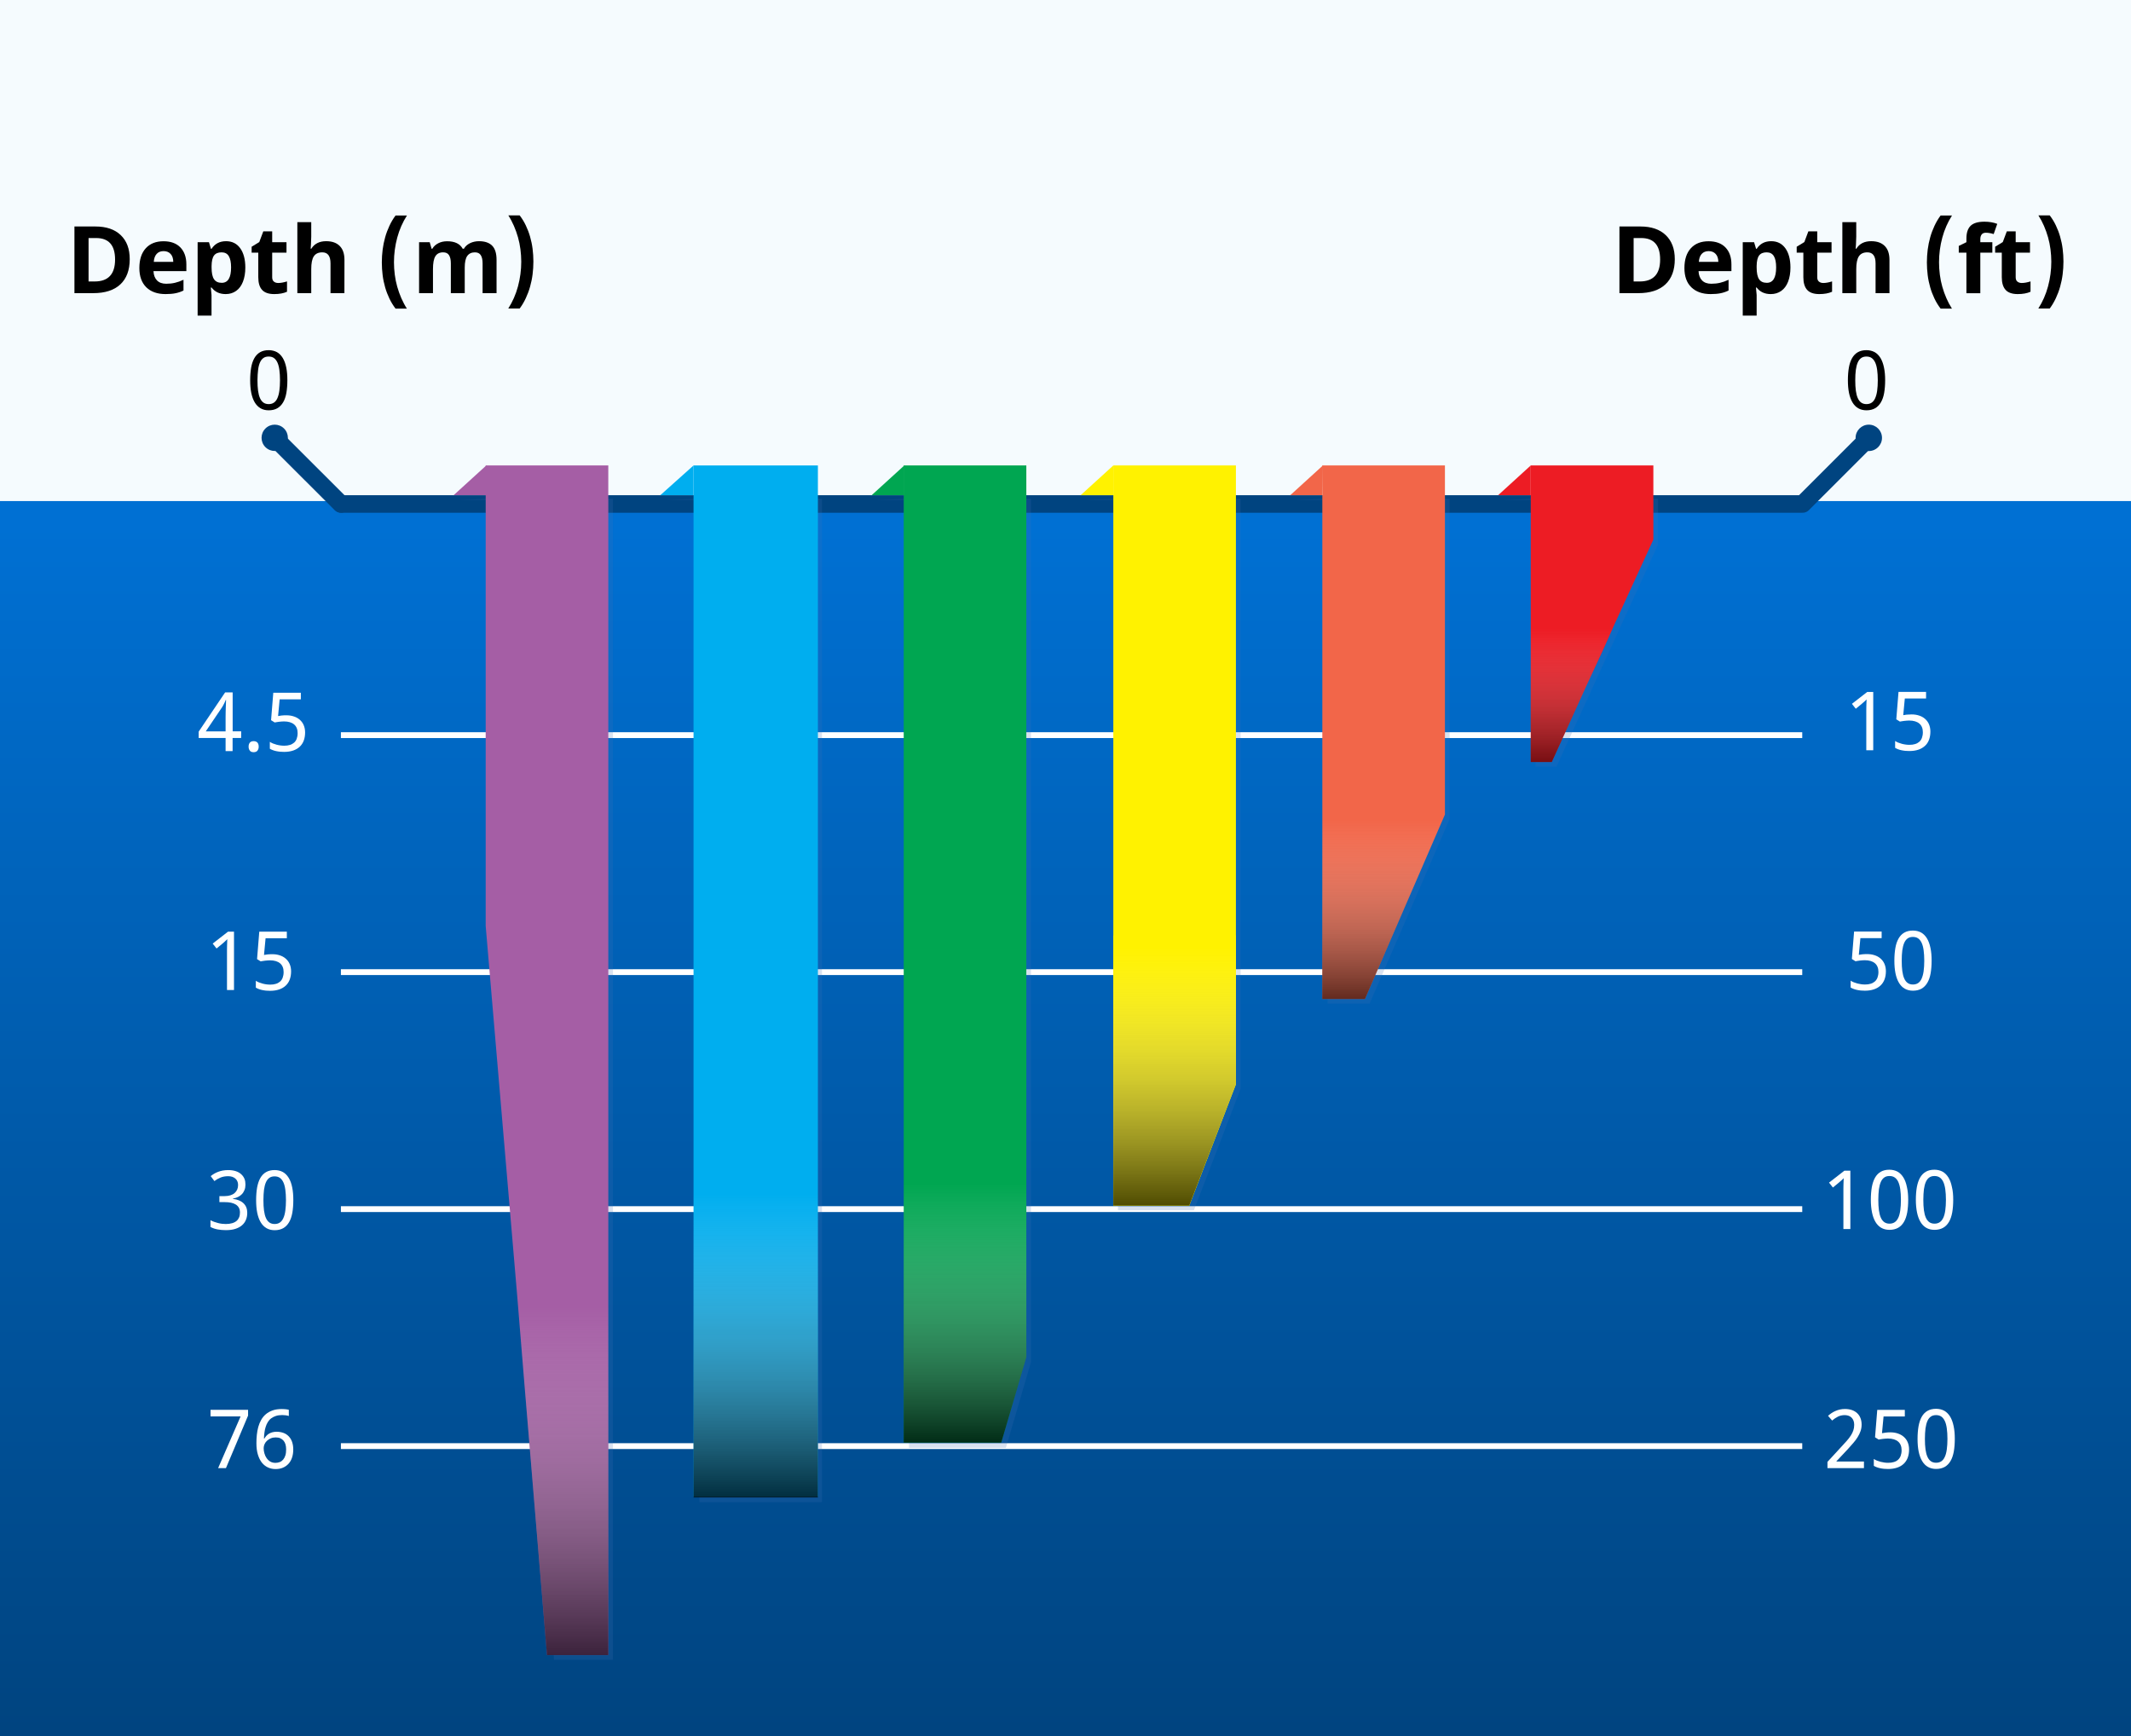 <?xml version="1.0" encoding="UTF-8"?>
<!-- Generator: Adobe Illustrator 24.0.0, SVG Export Plug-In . SVG Version: 6.00 Build 0)  -->
<svg xmlns="http://www.w3.org/2000/svg" xmlns:xlink="http://www.w3.org/1999/xlink" version="1.1" x="0px" y="0px" viewBox="0 0 365 297.44" style="enable-background:new 0 0 365 297.44;" xml:space="preserve">
<rect x="0" y="0" width="365" height="297.44" fill="#333333" stroke="none"/>
<style type="text/css">
	.st0{fill:#F5FBFE;}
	.st1{fill:url(#SVGID_1_);}
	.st2{fill:none;stroke:url(#SVGID_2_);stroke-width:3;stroke-linecap:round;stroke-linejoin:round;}
	.st3{fill:url(#SVGID_3_);}
	.st4{fill:none;stroke:url(#SVGID_4_);stroke-width:3;stroke-linecap:round;stroke-linejoin:round;}
	.st5{fill:url(#SVGID_5_);}
	.st6{fill:none;stroke:#FFFFFF;}
	.st7{opacity:0.2;}
	.st8{fill:#3F6CB4;}
	.st9{fill:#A55EA5;}
	.st10{fill:url(#SVGID_6_);}
	.st11{fill:#00AEEF;}
	.st12{fill:url(#SVGID_7_);}
	.st13{fill:#00A651;}
	.st14{fill:url(#SVGID_8_);}
	.st15{fill:#FFF200;}
	.st16{fill:url(#SVGID_9_);}
	.st17{fill:#F26649;}
	.st18{fill:url(#SVGID_10_);}
	.st19{fill:#ED1C24;}
	.st20{fill:url(#SVGID_11_);}
	.st21{enable-background:new    ;}
	.st22{fill:#FFFFFF;}
</style>
<g id="Layer_1">
	<g id="Layer_10">
		<rect class="st0" width="365" height="285.8"></rect>
	</g>
	<g id="WATER">
		
			<linearGradient id="SVGID_1_" gradientUnits="userSpaceOnUse" x1="182.5" y1="-295.139" x2="182.5" y2="-501.338" gradientTransform="matrix(1 0 0 -1 0 -205.119)">
			<stop offset="0" style="stop-color:#0070D3"></stop>
			<stop offset="1" style="stop-color:#004480"></stop>
		</linearGradient>
		<rect y="85.84" class="st1" width="365" height="211.6"></rect>
	</g>
	<g id="Layer_3">
	</g>
	<g>
		<g>
			<g>
				<linearGradient id="SVGID_2_" gradientUnits="userSpaceOnUse" x1="323.188" y1="80.634" x2="56.959" y2="80.634">
					<stop offset="0" style="stop-color:#004480"></stop>
					<stop offset="1" style="stop-color:#004480"></stop>
				</linearGradient>
				<polyline class="st2" points="58.46,86.34 308.76,86.34 320.17,74.93     "></polyline>
				<g>
					<linearGradient id="SVGID_3_" gradientUnits="userSpaceOnUse" x1="323.188" y1="75.007" x2="56.959" y2="75.007">
						<stop offset="0" style="stop-color:#004480"></stop>
						<stop offset="1" style="stop-color:#004480"></stop>
					</linearGradient>
					<circle class="st3" cx="320.09" cy="75.01" r="2.26"></circle>
				</g>
			</g>
		</g>
		<g>
			<g>
				<linearGradient id="SVGID_4_" gradientUnits="userSpaceOnUse" x1="43.959" y1="80.634" x2="59.888" y2="80.634">
					<stop offset="0" style="stop-color:#004480"></stop>
					<stop offset="1" style="stop-color:#004480"></stop>
				</linearGradient>
				<line class="st4" x1="46.97" y1="74.93" x2="58.39" y2="86.34"></line>
				<g>
					<linearGradient id="SVGID_5_" gradientUnits="userSpaceOnUse" x1="43.959" y1="75.007" x2="59.888" y2="75.007">
						<stop offset="0" style="stop-color:#004480"></stop>
						<stop offset="1" style="stop-color:#004480"></stop>
					</linearGradient>
					<path class="st5" d="M45.46,76.6c-0.88-0.88-0.88-2.31,0-3.19s2.31-0.88,3.19,0c0.88,0.88,0.88,2.31,0,3.19       S46.34,77.48,45.46,76.6z"></path>
				</g>
			</g>
		</g>
	</g>
	<line class="st6" x1="58.39" y1="207.14" x2="308.69" y2="207.14"></line>
	<line class="st6" x1="58.39" y1="125.94" x2="308.69" y2="125.94"></line>
	<line class="st6" x1="58.39" y1="166.54" x2="308.69" y2="166.54"></line>
	<line class="st6" x1="58.39" y1="247.74" x2="308.69" y2="247.74"></line>
	<g id="Layer_9">
		<g class="st7">
			<polygon class="st8" points="84.09,85.44 84.09,85.44 84.09,85.44 84.09,85.44 84.09,85.44 78.59,85.64 84.09,85.64      84.09,126.14 84.09,159.24 94.89,284.34 104.99,284.34 104.99,126.14 104.99,85.44 104.99,85.44    "></polygon>
			<polygon class="st8" points="119.79,85.44 114.29,85.64 119.79,85.64 119.79,126.14 119.79,257.34 140.79,257.34 140.79,126.14      140.79,85.44 140.79,85.44    "></polygon>
			<polygon class="st8" points="155.69,85.44 155.69,85.44 155.69,85.44 150.09,85.64 155.69,85.64 155.69,248.04 172.29,248.04      176.59,233.34 176.59,126.14 176.59,85.44 176.59,85.44    "></polygon>
			<polygon class="st8" points="191.49,85.44 191.49,85.44 185.99,85.64 191.49,85.64 191.49,126.14 191.49,207.34 204.49,207.34      212.49,186.54 212.49,126.14 212.49,85.44 212.49,85.44    "></polygon>
			<polygon class="st8" points="227.39,85.44 227.39,85.44 227.39,85.44 221.79,85.64 227.39,85.64 227.39,171.94 234.59,171.94      248.29,140.34 248.29,106.14 248.29,106.14 248.29,85.44    "></polygon>
			<polygon class="st8" points="262.99,85.44 262.99,85.44 262.99,85.44 257.49,85.64 262.99,85.64 262.99,93.54 262.99,131.34      266.59,131.34 283.89,93.54 283.99,93.54 283.99,93.34 283.99,85.44 283.99,85.44    "></polygon>
		</g>
	</g>
	<g id="Bar_6">
		<g>
			<polygon class="st9" points="83.29,79.74 77.69,84.84 83.29,84.84    "></polygon>
		</g>
		<g>
			<g>
				<polygon class="st9" points="83.19,79.74 83.19,158.64 88.59,222.04 89.89,237.94 93.69,283.54 104.19,283.54 104.19,204.94       104.19,79.74     "></polygon>
			</g>
			
				<linearGradient id="SVGID_6_" gradientUnits="userSpaceOnUse" x1="-176.773" y1="1305.432" x2="-176.773" y2="1365.545" gradientTransform="matrix(-1 0 0 1 -80.385 -1081.578)">
				<stop offset="0" style="stop-color:#FFFFFF;stop-opacity:0"></stop>
				<stop offset="1" style="stop-color:#000000;stop-opacity:0.65"></stop>
			</linearGradient>
			<polygon class="st10" points="88.59,222.04 104.19,222.04 104.19,283.54 93.69,283.54    "></polygon>
		</g>
	</g>
	<g id="Bar_5">
		<g>
			<polygon class="st11" points="118.79,79.74 113.09,84.84 118.79,84.84    "></polygon>
			<g>
				<g>
					<rect x="118.79" y="79.74" class="st11" width="21.3" height="176.7"></rect>
				</g>
				
					<linearGradient id="SVGID_7_" gradientUnits="userSpaceOnUse" x1="-614.41" y1="1313.09" x2="-614.41" y2="1365.488" gradientTransform="matrix(-1 0 0 1 -484.973 -1108.582)">
					<stop offset="0" style="stop-color:#FFFFFF;stop-opacity:0"></stop>
					<stop offset="1" style="stop-color:#000000;stop-opacity:0.75"></stop>
				</linearGradient>
				<rect x="118.79" y="202.94" class="st12" width="21.3" height="53.6"></rect>
			</g>
		</g>
	</g>
	<g id="Bar_4">
		<g>
			<polygon class="st13" points="154.89,79.74 149.29,84.84 154.89,84.84    "></polygon>
			<g>
				<polygon class="st13" points="171.49,247.14 175.79,232.44 175.79,79.74 154.79,79.74 154.79,247.14     "></polygon>
			</g>
			
				<linearGradient id="SVGID_8_" gradientUnits="userSpaceOnUse" x1="-72.958" y1="1199.194" x2="-72.958" y2="1243.873" gradientTransform="matrix(-1 0 0 1 92.33 -996.406)">
				<stop offset="0" style="stop-color:#FFFFFF;stop-opacity:0"></stop>
				<stop offset="1" style="stop-color:#000000;stop-opacity:0.75"></stop>
			</linearGradient>
			<polygon class="st14" points="154.79,201.44 175.79,201.44 175.79,232.54 171.49,247.14 154.79,247.14    "></polygon>
		</g>
	</g>
	<g id="Bar_3">
		<g>
			<g>
				<polygon class="st15" points="203.69,206.54 211.69,185.74 211.69,79.74 190.69,79.74 190.69,206.54     "></polygon>
			</g>
			<g>
				<polygon class="st15" points="190.69,79.74 185.09,84.84 190.69,84.84     "></polygon>
			</g>
		</g>
		<g>
			<polygon class="st15" points="203.69,206.54 211.69,185.74 211.69,160.24 190.69,160.24 190.69,206.54    "></polygon>
		</g>
		
			<linearGradient id="SVGID_9_" gradientUnits="userSpaceOnUse" x1="201.188" y1="-367.442" x2="201.188" y2="-412.017" gradientTransform="matrix(1 0 0 -1 0 -205.119)">
			<stop offset="0" style="stop-color:#FFFFFF;stop-opacity:0"></stop>
			<stop offset="1" style="stop-color:#000000;stop-opacity:0.7"></stop>
		</linearGradient>
		<polygon class="st16" points="203.69,206.54 190.69,206.54 190.69,160.94 211.69,160.94 211.69,185.74   "></polygon>
	</g>
	<g id="Bar_2">
		<g>
			<polygon class="st17" points="226.59,79.74 220.99,84.84 226.49,84.84    "></polygon>
			<g>
				<polygon class="st17" points="233.79,171.14 247.49,139.54 247.49,79.74 226.49,79.74 226.49,171.14     "></polygon>
			</g>
			
				<linearGradient id="SVGID_10_" gradientUnits="userSpaceOnUse" x1="-444.97" y1="1400.214" x2="-444.97" y2="1431.084" gradientTransform="matrix(-1 0 0 1 -207.983 -1259.734)">
				<stop offset="0" style="stop-color:#FFFFFF;stop-opacity:0"></stop>
				<stop offset="1" style="stop-color:#000000;stop-opacity:0.6"></stop>
			</linearGradient>
			<polygon class="st18" points="226.49,139.54 247.49,139.54 233.79,171.14 226.49,171.14    "></polygon>
		</g>
	</g>
	<g id="Bar_1">
		<g>
			<g>
				<polygon class="st19" points="265.79,130.54 271.69,117.54 274.49,111.54 276.49,107.04 283.19,92.44 283.19,79.74       262.19,79.74 262.19,130.54     "></polygon>
			</g>
			<g>
				<polygon class="st19" points="262.19,79.74 256.59,84.84 262.19,84.84     "></polygon>
				
					<linearGradient id="SVGID_11_" gradientUnits="userSpaceOnUse" x1="-467.871" y1="1380.122" x2="-467.871" y2="1403.109" gradientTransform="matrix(-1 0 0 1 -198.534 -1272.401)">
					<stop offset="0" style="stop-color:#FFFFFF;stop-opacity:0"></stop>
					<stop offset="5.385220e-03" style="stop-color:#FDFDFD;stop-opacity:2.692610e-03"></stop>
					<stop offset="0.381" style="stop-color:#929292;stop-opacity:0.191"></stop>
					<stop offset="0.682" style="stop-color:#444444;stop-opacity:0.341"></stop>
					<stop offset="0.895" style="stop-color:#131313;stop-opacity:0.448"></stop>
					<stop offset="1" style="stop-color:#000000;stop-opacity:0.5"></stop>
				</linearGradient>
				<polygon class="st20" points="262.19,107.04 276.49,107.04 265.79,130.54 262.19,130.54     "></polygon>
			</g>
		</g>
	</g>
	<g class="st21">
		<path d="M322.89,65.14c0,0.81-0.06,1.53-0.17,2.17s-0.3,1.18-0.56,1.62s-0.59,0.78-0.99,1.01c-0.41,0.23-0.9,0.35-1.48,0.35    c-0.54,0-1.01-0.12-1.41-0.35c-0.4-0.23-0.73-0.57-0.99-1.01c-0.26-0.44-0.46-0.98-0.59-1.62s-0.19-1.36-0.19-2.17    c0-0.81,0.06-1.53,0.17-2.17s0.3-1.18,0.55-1.62c0.25-0.44,0.58-0.78,0.98-1.01s0.89-0.35,1.47-0.35c0.54,0,1.01,0.12,1.42,0.34    c0.4,0.23,0.73,0.57,1,1.01c0.26,0.44,0.46,0.98,0.59,1.62C322.83,63.6,322.89,64.33,322.89,65.14z M317.77,65.14    c0,0.68,0.03,1.28,0.1,1.79s0.18,0.94,0.33,1.27c0.15,0.34,0.35,0.6,0.59,0.77s0.54,0.26,0.89,0.26s0.65-0.08,0.9-0.25    c0.25-0.17,0.45-0.42,0.6-0.76c0.15-0.34,0.27-0.76,0.34-1.27c0.07-0.51,0.11-1.11,0.11-1.8c0-0.68-0.04-1.28-0.11-1.79    c-0.07-0.51-0.18-0.93-0.34-1.27s-0.36-0.59-0.6-0.76c-0.24-0.17-0.54-0.25-0.9-0.25c-0.35,0-0.65,0.08-0.89,0.25    c-0.24,0.17-0.44,0.42-0.59,0.76s-0.26,0.76-0.33,1.27C317.8,63.87,317.77,64.46,317.77,65.14z"></path>
	</g>
	<g class="st21">
		<path class="st22" d="M320.86,128.53h-1.2v-6.24c0-0.2,0-0.41,0-0.63c0-0.22,0.01-0.45,0.01-0.67c0.01-0.22,0.01-0.43,0.02-0.63    c0.01-0.2,0.01-0.38,0.02-0.54c-0.08,0.08-0.15,0.15-0.21,0.21s-0.12,0.12-0.18,0.17c-0.06,0.05-0.13,0.11-0.2,0.17    s-0.15,0.13-0.25,0.22l-1.01,0.83l-0.66-0.84l2.62-2.04h1.03v9.99C320.85,128.53,320.86,128.53,320.86,128.53z"></path>
		<path class="st22" d="M327.43,122.39c0.45,0,0.87,0.06,1.26,0.19c0.39,0.12,0.73,0.31,1.02,0.56c0.29,0.25,0.52,0.55,0.68,0.92    s0.25,0.79,0.25,1.26c0,0.52-0.08,0.99-0.23,1.4s-0.38,0.77-0.69,1.05s-0.68,0.51-1.13,0.66c-0.45,0.15-0.96,0.23-1.55,0.23    c-0.23,0-0.46-0.01-0.69-0.03c-0.23-0.02-0.44-0.06-0.65-0.1c-0.21-0.04-0.4-0.1-0.59-0.17c-0.19-0.07-0.36-0.15-0.51-0.24v-1.18    c0.15,0.1,0.33,0.2,0.53,0.28s0.42,0.15,0.64,0.21s0.45,0.1,0.67,0.13s0.43,0.04,0.62,0.04c0.36,0,0.68-0.04,0.96-0.13    c0.28-0.08,0.52-0.22,0.72-0.39s0.35-0.4,0.45-0.67s0.16-0.59,0.16-0.96c0-0.65-0.2-1.15-0.6-1.49s-0.98-0.52-1.75-0.52    c-0.12,0-0.26,0.01-0.4,0.02c-0.14,0.01-0.29,0.03-0.43,0.04c-0.14,0.02-0.28,0.04-0.41,0.06s-0.24,0.04-0.34,0.06l-0.62-0.39    l0.38-4.7h4.72v1.13h-3.64l-0.27,2.86c0.15-0.03,0.34-0.06,0.58-0.09C326.82,122.41,327.11,122.39,327.43,122.39z"></path>
	</g>
	<g class="st21">
		<path class="st22" d="M319.81,163.45c0.45,0,0.87,0.06,1.26,0.19c0.39,0.12,0.73,0.31,1.02,0.56c0.29,0.25,0.52,0.55,0.68,0.92    s0.25,0.79,0.25,1.26c0,0.52-0.08,0.99-0.23,1.4c-0.16,0.42-0.39,0.77-0.69,1.05c-0.31,0.29-0.68,0.51-1.13,0.66    c-0.45,0.15-0.96,0.23-1.55,0.23c-0.23,0-0.46-0.01-0.69-0.03c-0.23-0.02-0.44-0.06-0.65-0.1c-0.21-0.04-0.4-0.1-0.59-0.17    c-0.19-0.07-0.36-0.15-0.51-0.24V168c0.15,0.1,0.33,0.2,0.53,0.28s0.42,0.15,0.64,0.21c0.22,0.05,0.45,0.1,0.67,0.13    c0.23,0.03,0.43,0.04,0.63,0.04c0.36,0,0.68-0.04,0.96-0.13c0.28-0.08,0.52-0.22,0.72-0.39c0.2-0.18,0.35-0.4,0.45-0.67    c0.1-0.27,0.16-0.59,0.16-0.96c0-0.65-0.2-1.15-0.6-1.49s-0.98-0.52-1.75-0.52c-0.12,0-0.26,0.01-0.4,0.02    c-0.14,0.01-0.29,0.03-0.43,0.04c-0.14,0.01-0.28,0.04-0.41,0.06c-0.13,0.02-0.24,0.04-0.34,0.06l-0.62-0.39l0.38-4.7h4.72v1.13    h-3.64l-0.27,2.86c0.15-0.03,0.34-0.06,0.58-0.09S319.49,163.45,319.81,163.45z"></path>
		<path class="st22" d="M330.85,164.57c0,0.81-0.06,1.53-0.17,2.17s-0.3,1.18-0.56,1.62s-0.59,0.78-0.99,1.01    c-0.41,0.23-0.9,0.35-1.48,0.35c-0.54,0-1.01-0.12-1.41-0.35c-0.4-0.23-0.73-0.57-0.99-1.01c-0.26-0.44-0.46-0.98-0.59-1.62    s-0.19-1.36-0.19-2.17s0.06-1.53,0.17-2.17s0.3-1.18,0.55-1.62s0.58-0.78,0.98-1.01c0.4-0.23,0.89-0.35,1.47-0.35    c0.54,0,1.01,0.12,1.42,0.34c0.4,0.23,0.73,0.57,1,1.01c0.26,0.44,0.46,0.98,0.59,1.62C330.79,163.03,330.85,163.76,330.85,164.57    z M325.73,164.57c0,0.68,0.03,1.28,0.1,1.79c0.07,0.51,0.18,0.94,0.33,1.27c0.15,0.34,0.35,0.6,0.59,0.77s0.54,0.26,0.89,0.26    s0.65-0.08,0.9-0.25s0.45-0.42,0.6-0.76c0.15-0.34,0.27-0.76,0.34-1.27c0.07-0.51,0.11-1.11,0.11-1.8c0-0.68-0.04-1.28-0.11-1.79    c-0.07-0.51-0.18-0.93-0.34-1.27s-0.36-0.59-0.6-0.76c-0.24-0.17-0.54-0.25-0.9-0.25c-0.35,0-0.65,0.08-0.89,0.25    c-0.24,0.17-0.44,0.42-0.59,0.76c-0.15,0.34-0.26,0.76-0.33,1.27S325.73,163.89,325.73,164.57z"></path>
	</g>
	<g class="st21">
		<path class="st22" d="M316.94,210.55h-1.2v-6.24c0-0.2,0-0.41,0-0.63s0.01-0.45,0.01-0.67c0.01-0.22,0.01-0.43,0.02-0.63    c0.01-0.2,0.01-0.38,0.02-0.54c-0.08,0.08-0.15,0.15-0.21,0.21c-0.06,0.06-0.12,0.12-0.18,0.17s-0.13,0.11-0.2,0.17    s-0.15,0.13-0.25,0.22l-1.01,0.83l-0.66-0.84l2.62-2.04h1.03v9.99L316.94,210.55L316.94,210.55z"></path>
		<path class="st22" d="M326.84,205.54c0,0.81-0.06,1.53-0.17,2.17c-0.12,0.64-0.3,1.18-0.56,1.62s-0.59,0.78-1,1.01    s-0.9,0.35-1.48,0.35c-0.54,0-1.01-0.12-1.41-0.35c-0.4-0.23-0.73-0.57-0.99-1.01c-0.26-0.44-0.46-0.98-0.59-1.62    s-0.2-1.36-0.2-2.17s0.06-1.53,0.17-2.17c0.12-0.64,0.3-1.18,0.55-1.62s0.58-0.78,0.98-1.01c0.4-0.23,0.89-0.35,1.47-0.35    c0.54,0,1.01,0.12,1.42,0.34c0.4,0.23,0.73,0.57,1,1.01s0.46,0.98,0.59,1.62C326.77,204,326.84,204.73,326.84,205.54z     M321.72,205.54c0,0.68,0.03,1.28,0.1,1.79s0.18,0.94,0.33,1.27c0.15,0.34,0.35,0.6,0.59,0.77s0.54,0.26,0.89,0.26    s0.65-0.08,0.9-0.25s0.45-0.42,0.61-0.76c0.16-0.34,0.27-0.76,0.34-1.28c0.07-0.51,0.11-1.11,0.11-1.8c0-0.68-0.04-1.28-0.11-1.79    c-0.07-0.51-0.19-0.94-0.34-1.27c-0.16-0.34-0.36-0.59-0.61-0.76s-0.54-0.25-0.9-0.25s-0.65,0.08-0.89,0.25    c-0.24,0.17-0.44,0.42-0.59,0.76s-0.26,0.76-0.33,1.27C321.76,204.26,321.72,204.86,321.72,205.54z"></path>
		<path class="st22" d="M334.55,205.54c0,0.81-0.06,1.53-0.17,2.17c-0.12,0.64-0.3,1.18-0.56,1.62s-0.59,0.78-1,1.01    s-0.9,0.35-1.48,0.35c-0.54,0-1.01-0.12-1.41-0.35c-0.4-0.23-0.73-0.57-0.99-1.01c-0.26-0.44-0.46-0.98-0.59-1.62    s-0.2-1.36-0.2-2.17s0.06-1.53,0.17-2.17c0.12-0.64,0.3-1.18,0.55-1.62s0.58-0.78,0.98-1.01c0.4-0.23,0.89-0.35,1.47-0.35    c0.54,0,1.01,0.12,1.42,0.34c0.4,0.23,0.73,0.57,1,1.01s0.46,0.98,0.59,1.62C334.49,204,334.55,204.73,334.55,205.54z     M329.43,205.54c0,0.68,0.03,1.28,0.1,1.79s0.18,0.94,0.33,1.27c0.15,0.34,0.35,0.6,0.59,0.77s0.54,0.26,0.89,0.26    s0.65-0.08,0.9-0.25s0.45-0.42,0.61-0.76c0.16-0.34,0.27-0.76,0.34-1.28c0.07-0.51,0.11-1.11,0.11-1.8c0-0.68-0.04-1.28-0.11-1.79    c-0.07-0.51-0.19-0.94-0.34-1.27c-0.16-0.34-0.36-0.59-0.61-0.76s-0.54-0.25-0.9-0.25s-0.65,0.08-0.89,0.25    c-0.24,0.17-0.44,0.42-0.59,0.76s-0.26,0.76-0.33,1.27C329.47,204.26,329.43,204.86,329.43,205.54z"></path>
	</g>
	<g class="st21">
		<path d="M49.22,65.14c0,0.81-0.06,1.53-0.17,2.17s-0.3,1.18-0.56,1.62s-0.59,0.78-0.99,1.01c-0.4,0.23-0.9,0.35-1.48,0.35    c-0.54,0-1.01-0.12-1.4-0.35c-0.39-0.23-0.73-0.57-0.99-1.01c-0.26-0.44-0.46-0.98-0.59-1.62s-0.19-1.36-0.19-2.17    c0-0.81,0.06-1.53,0.17-2.17s0.3-1.18,0.55-1.62c0.25-0.44,0.58-0.78,0.98-1.01s0.89-0.35,1.47-0.35c0.54,0,1.01,0.12,1.42,0.34    c0.4,0.23,0.73,0.57,1,1.01c0.26,0.44,0.46,0.98,0.59,1.62C49.16,63.6,49.22,64.33,49.22,65.14z M44.1,65.14    c0,0.68,0.03,1.28,0.1,1.79s0.18,0.94,0.33,1.27c0.15,0.34,0.35,0.6,0.59,0.77s0.54,0.26,0.89,0.26s0.65-0.08,0.9-0.25    c0.25-0.17,0.45-0.42,0.6-0.76c0.15-0.34,0.27-0.76,0.34-1.27c0.07-0.51,0.11-1.11,0.11-1.8c0-0.68-0.04-1.28-0.11-1.79    c-0.07-0.51-0.18-0.93-0.34-1.27s-0.36-0.59-0.6-0.76c-0.24-0.17-0.54-0.25-0.9-0.25s-0.65,0.08-0.89,0.25    c-0.24,0.17-0.44,0.42-0.59,0.76s-0.26,0.75-0.32,1.26C44.15,63.86,44.1,64.46,44.1,65.14z"></path>
	</g>
	<g class="st21">
		<path class="st22" d="M41.3,126.43h-1.46v2.24h-1.2v-2.24h-4.61v-1.09l4.53-6.72h1.29v6.67h1.46L41.3,126.43L41.3,126.43z     M38.64,125.29v-2.43c0-0.25,0-0.52,0.01-0.8c0.01-0.28,0.01-0.55,0.02-0.82c0.01-0.27,0.02-0.52,0.03-0.75s0.02-0.43,0.02-0.58    h-0.06c-0.03,0.09-0.07,0.19-0.12,0.3s-0.1,0.22-0.16,0.33s-0.12,0.22-0.17,0.33s-0.11,0.19-0.16,0.27l-2.81,4.16h3.4V125.29z"></path>
		<path class="st22" d="M42.58,127.91c0-0.17,0.02-0.32,0.07-0.44s0.11-0.22,0.18-0.29c0.08-0.07,0.17-0.13,0.27-0.16    c0.1-0.03,0.22-0.05,0.34-0.05s0.23,0.02,0.34,0.05c0.11,0.04,0.2,0.09,0.28,0.16c0.08,0.08,0.14,0.17,0.18,0.29    c0.05,0.12,0.07,0.27,0.07,0.44s-0.02,0.31-0.07,0.43c-0.05,0.12-0.11,0.22-0.18,0.3s-0.17,0.13-0.28,0.17    c-0.11,0.04-0.22,0.05-0.34,0.05s-0.24-0.02-0.34-0.05c-0.1-0.03-0.2-0.09-0.27-0.17s-0.14-0.18-0.18-0.3    C42.6,128.22,42.58,128.08,42.58,127.91z"></path>
		<path class="st22" d="M49.05,122.54c0.45,0,0.87,0.06,1.26,0.19c0.39,0.12,0.73,0.31,1.02,0.56s0.52,0.55,0.68,0.92    s0.25,0.79,0.25,1.26c0,0.52-0.08,0.99-0.23,1.4s-0.39,0.77-0.69,1.05c-0.3,0.28-0.68,0.51-1.13,0.66    c-0.45,0.15-0.96,0.23-1.55,0.23c-0.23,0-0.46-0.01-0.69-0.03c-0.23-0.02-0.44-0.06-0.65-0.1c-0.21-0.04-0.4-0.1-0.59-0.17    c-0.19-0.07-0.36-0.15-0.51-0.24v-1.18c0.15,0.1,0.33,0.2,0.53,0.28s0.42,0.15,0.64,0.21s0.45,0.1,0.67,0.13    c0.23,0.03,0.43,0.04,0.63,0.04c0.36,0,0.68-0.04,0.96-0.13c0.28-0.08,0.52-0.22,0.72-0.39s0.35-0.4,0.45-0.67    s0.16-0.59,0.16-0.96c0-0.65-0.2-1.15-0.6-1.49c-0.4-0.34-0.98-0.52-1.75-0.52c-0.12,0-0.26,0.01-0.4,0.02    c-0.14,0.01-0.29,0.03-0.43,0.04s-0.28,0.04-0.41,0.06s-0.24,0.04-0.34,0.06l-0.62-0.39l0.38-4.7h4.72v1.13H47.9l-0.27,2.86    c0.15-0.03,0.34-0.06,0.58-0.09S48.73,122.54,49.05,122.54z"></path>
	</g>
	<g class="st21">
		<path class="st22" d="M40.08,169.6h-1.2v-6.24c0-0.2,0-0.41,0-0.63c0-0.22,0.01-0.45,0.01-0.67c0.01-0.22,0.01-0.43,0.02-0.63    c0.01-0.2,0.01-0.38,0.02-0.54c-0.08,0.08-0.15,0.15-0.21,0.21s-0.12,0.12-0.18,0.17c-0.06,0.05-0.13,0.11-0.19,0.17    c-0.07,0.06-0.15,0.13-0.25,0.22l-1.01,0.83l-0.66-0.84l2.62-2.04h1.03V169.6z"></path>
		<path class="st22" d="M46.65,163.47c0.45,0,0.87,0.06,1.26,0.19c0.39,0.12,0.73,0.31,1.02,0.56s0.52,0.55,0.68,0.92    s0.25,0.79,0.25,1.26c0,0.52-0.08,0.99-0.23,1.4s-0.39,0.77-0.69,1.05c-0.3,0.28-0.68,0.51-1.13,0.66    c-0.45,0.15-0.96,0.23-1.55,0.23c-0.23,0-0.46-0.01-0.69-0.03c-0.23-0.02-0.44-0.06-0.65-0.1c-0.21-0.04-0.4-0.1-0.59-0.17    c-0.19-0.07-0.36-0.15-0.51-0.24v-1.18c0.15,0.1,0.33,0.2,0.53,0.28s0.42,0.15,0.64,0.21s0.45,0.1,0.67,0.13    c0.23,0.03,0.43,0.04,0.63,0.04c0.36,0,0.68-0.04,0.96-0.13c0.28-0.08,0.52-0.22,0.72-0.39s0.35-0.4,0.45-0.67    c0.1-0.27,0.16-0.59,0.16-0.96c0-0.65-0.2-1.15-0.6-1.49c-0.4-0.34-0.98-0.52-1.75-0.52c-0.12,0-0.26,0.01-0.4,0.02    c-0.14,0.01-0.29,0.03-0.43,0.04c-0.14,0.01-0.28,0.04-0.41,0.06c-0.13,0.02-0.24,0.04-0.34,0.06l-0.62-0.39l0.38-4.7h4.72v1.13    h-3.64l-0.27,2.86c0.15-0.03,0.34-0.06,0.58-0.09S46.33,163.47,46.65,163.47z"></path>
	</g>
	<g class="st21">
		<path class="st22" d="M42.04,202.95c0,0.33-0.05,0.64-0.16,0.91s-0.25,0.51-0.44,0.71c-0.19,0.2-0.42,0.37-0.68,0.49    c-0.26,0.13-0.56,0.22-0.88,0.28v0.04c0.81,0.1,1.42,0.36,1.84,0.77s0.63,0.95,0.63,1.61c0,0.44-0.07,0.84-0.22,1.2    c-0.15,0.37-0.37,0.68-0.67,0.94c-0.3,0.27-0.68,0.47-1.14,0.62s-1,0.22-1.63,0.22c-0.5,0-0.96-0.04-1.4-0.12    c-0.44-0.08-0.85-0.22-1.24-0.42v-1.16c0.4,0.21,0.83,0.37,1.29,0.48c0.46,0.12,0.91,0.17,1.33,0.17c0.42,0,0.78-0.05,1.09-0.14    s0.56-0.22,0.76-0.39c0.2-0.17,0.34-0.38,0.44-0.62s0.14-0.52,0.14-0.83s-0.06-0.57-0.18-0.8c-0.12-0.22-0.29-0.4-0.52-0.55    c-0.22-0.14-0.5-0.25-0.82-0.32s-0.68-0.1-1.09-0.1h-0.91v-1.03h0.91c0.37,0,0.7-0.05,0.98-0.14c0.29-0.09,0.53-0.22,0.72-0.39    c0.19-0.17,0.34-0.37,0.44-0.6s0.15-0.49,0.15-0.77c0-0.24-0.04-0.45-0.12-0.63c-0.08-0.19-0.2-0.35-0.35-0.48    c-0.15-0.13-0.33-0.23-0.54-0.3s-0.44-0.1-0.7-0.1c-0.49,0-0.92,0.08-1.29,0.23s-0.73,0.35-1.06,0.6l-0.63-0.85    c0.17-0.14,0.37-0.27,0.58-0.4s0.44-0.23,0.69-0.33c0.25-0.09,0.52-0.17,0.8-0.22s0.59-0.08,0.91-0.08c0.49,0,0.92,0.06,1.3,0.18    s0.68,0.29,0.93,0.52c0.25,0.22,0.44,0.48,0.57,0.79S42.04,202.59,42.04,202.95z"></path>
		<path class="st22" d="M50.24,205.6c0,0.81-0.06,1.53-0.17,2.17c-0.12,0.64-0.3,1.18-0.56,1.62c-0.26,0.44-0.59,0.78-0.99,1.01    s-0.9,0.35-1.48,0.35c-0.54,0-1.01-0.12-1.4-0.35s-0.73-0.57-0.99-1.01c-0.26-0.44-0.46-0.98-0.59-1.62s-0.19-1.36-0.19-2.17    s0.06-1.53,0.17-2.17c0.12-0.64,0.3-1.18,0.55-1.62s0.58-0.78,0.98-1.01s0.89-0.35,1.47-0.35c0.54,0,1.01,0.12,1.42,0.34    c0.4,0.23,0.73,0.57,1,1.01s0.46,0.98,0.59,1.62C50.18,204.06,50.24,204.79,50.24,205.6z M45.12,205.6c0,0.68,0.03,1.28,0.1,1.79    s0.18,0.94,0.33,1.27c0.15,0.34,0.35,0.6,0.59,0.77s0.54,0.26,0.89,0.26s0.65-0.08,0.9-0.25s0.45-0.42,0.6-0.76    c0.16-0.34,0.27-0.76,0.34-1.28c0.07-0.51,0.11-1.11,0.11-1.8c0-0.68-0.04-1.28-0.11-1.79s-0.18-0.94-0.34-1.27    c-0.16-0.34-0.36-0.59-0.6-0.76c-0.25-0.17-0.54-0.25-0.9-0.25s-0.65,0.08-0.89,0.25c-0.24,0.17-0.44,0.42-0.59,0.76    s-0.26,0.76-0.33,1.27C45.16,204.32,45.12,204.92,45.12,205.6z"></path>
	</g>
	<g class="st21">
		<path class="st22" d="M37.36,251.51l3.85-8.86h-5.15v-1.13h6.43v0.99l-3.79,9H37.36z"></path>
		<path class="st22" d="M43.92,247.24c0-0.48,0.02-0.96,0.07-1.43c0.05-0.47,0.13-0.93,0.25-1.36s0.29-0.84,0.5-1.21    c0.21-0.38,0.48-0.7,0.8-0.97s0.71-0.49,1.16-0.65c0.45-0.16,0.98-0.23,1.59-0.23c0.09,0,0.18,0,0.29,0.01    c0.1,0.01,0.21,0.01,0.32,0.02c0.11,0.01,0.21,0.03,0.31,0.04c0.1,0.02,0.19,0.04,0.26,0.06v1.06c-0.16-0.05-0.34-0.1-0.54-0.12    s-0.4-0.04-0.59-0.04c-0.41,0-0.77,0.05-1.08,0.15s-0.58,0.24-0.81,0.41s-0.42,0.39-0.57,0.63s-0.28,0.52-0.37,0.82    c-0.1,0.3-0.17,0.62-0.21,0.96c-0.05,0.34-0.08,0.69-0.09,1.05h0.08c0.09-0.16,0.2-0.32,0.33-0.46s0.28-0.27,0.45-0.37    c0.17-0.1,0.37-0.18,0.58-0.24c0.22-0.06,0.46-0.09,0.73-0.09c0.43,0,0.82,0.07,1.18,0.2s0.65,0.33,0.9,0.59s0.44,0.58,0.57,0.95    c0.13,0.38,0.2,0.8,0.2,1.29c0,0.52-0.07,0.99-0.21,1.4c-0.14,0.42-0.34,0.77-0.61,1.06s-0.58,0.51-0.96,0.67    c-0.37,0.16-0.79,0.23-1.26,0.23c-0.46,0-0.88-0.09-1.28-0.27s-0.74-0.45-1.04-0.81c-0.29-0.36-0.52-0.82-0.69-1.37    C44,248.65,43.92,247.99,43.92,247.24z M47.17,250.61c0.27,0,0.52-0.05,0.75-0.14s0.42-0.23,0.58-0.42s0.29-0.43,0.38-0.72    c0.09-0.29,0.13-0.63,0.13-1.03c0-0.32-0.04-0.61-0.11-0.86c-0.08-0.25-0.19-0.47-0.34-0.64s-0.34-0.31-0.56-0.41    s-0.49-0.14-0.79-0.14c-0.31,0-0.58,0.05-0.84,0.16c-0.25,0.11-0.47,0.25-0.65,0.42s-0.32,0.37-0.41,0.58s-0.15,0.44-0.15,0.66    c0,0.31,0.04,0.61,0.13,0.91c0.08,0.3,0.21,0.58,0.38,0.82c0.17,0.24,0.38,0.44,0.63,0.59C46.54,250.53,46.83,250.61,47.17,250.61    z"></path>
	</g>
	<g class="st21">
		<path class="st22" d="M319.24,251.51h-6.23v-1.07l2.39-2.6c0.34-0.37,0.65-0.71,0.92-1.01c0.27-0.31,0.5-0.6,0.69-0.9    c0.19-0.29,0.33-0.58,0.43-0.88c0.1-0.29,0.15-0.61,0.15-0.96c0-0.27-0.04-0.51-0.12-0.71c-0.08-0.21-0.19-0.38-0.33-0.52    c-0.14-0.14-0.31-0.25-0.51-0.32s-0.42-0.11-0.66-0.11c-0.43,0-0.82,0.09-1.17,0.26c-0.35,0.18-0.68,0.4-0.99,0.67l-0.7-0.81    c0.18-0.16,0.38-0.32,0.59-0.46s0.43-0.27,0.68-0.37c0.24-0.11,0.5-0.19,0.77-0.25s0.55-0.09,0.85-0.09    c0.44,0,0.83,0.06,1.19,0.18c0.35,0.12,0.65,0.3,0.9,0.53s0.44,0.51,0.57,0.84s0.2,0.7,0.2,1.12c0,0.39-0.06,0.76-0.18,1.11    s-0.29,0.7-0.5,1.04s-0.46,0.68-0.76,1.02s-0.61,0.7-0.95,1.07l-1.92,2.04v0.05h4.71v1.13L319.24,251.51L319.24,251.51z"></path>
		<path class="st22" d="M323.78,245.38c0.45,0,0.87,0.06,1.26,0.19s0.73,0.31,1.02,0.56c0.29,0.25,0.52,0.55,0.68,0.92    s0.25,0.79,0.25,1.27c0,0.52-0.08,0.99-0.23,1.4c-0.16,0.42-0.39,0.77-0.69,1.05c-0.31,0.29-0.68,0.51-1.13,0.66    c-0.45,0.15-0.96,0.23-1.55,0.23c-0.23,0-0.46-0.01-0.69-0.03s-0.44-0.06-0.65-0.1c-0.21-0.04-0.4-0.1-0.59-0.17    c-0.19-0.07-0.36-0.15-0.51-0.24v-1.18c0.15,0.1,0.33,0.2,0.53,0.28s0.42,0.15,0.64,0.21c0.22,0.05,0.45,0.1,0.67,0.13    s0.43,0.04,0.63,0.04c0.36,0,0.68-0.04,0.96-0.13c0.28-0.08,0.52-0.21,0.72-0.39s0.35-0.4,0.45-0.67s0.16-0.59,0.16-0.96    c0-0.65-0.2-1.15-0.6-1.49c-0.4-0.34-0.98-0.52-1.75-0.52c-0.12,0-0.26,0.01-0.4,0.02c-0.14,0.01-0.29,0.03-0.43,0.04    c-0.14,0.02-0.28,0.04-0.41,0.06s-0.24,0.04-0.34,0.06l-0.62-0.39l0.38-4.7h4.72v1.13h-3.64l-0.27,2.87    c0.15-0.03,0.34-0.06,0.58-0.09C323.17,245.4,323.45,245.38,323.78,245.38z"></path>
		<path class="st22" d="M334.82,246.5c0,0.81-0.06,1.53-0.17,2.17c-0.12,0.64-0.3,1.18-0.56,1.62s-0.59,0.78-0.99,1.01    c-0.41,0.23-0.9,0.35-1.48,0.35c-0.54,0-1.01-0.12-1.41-0.35c-0.4-0.23-0.73-0.57-0.99-1.01c-0.26-0.44-0.46-0.98-0.59-1.62    s-0.19-1.36-0.19-2.17s0.06-1.53,0.17-2.17c0.12-0.64,0.3-1.18,0.55-1.62s0.58-0.78,0.98-1.01s0.89-0.35,1.47-0.35    c0.54,0,1.01,0.12,1.42,0.34c0.4,0.23,0.73,0.57,1,1.01c0.26,0.44,0.46,0.98,0.59,1.62C334.76,244.97,334.82,245.69,334.82,246.5z     M329.7,246.5c0,0.68,0.03,1.28,0.1,1.79s0.18,0.94,0.33,1.27c0.15,0.34,0.35,0.6,0.59,0.77s0.54,0.26,0.89,0.26    s0.65-0.08,0.9-0.25s0.45-0.42,0.6-0.76c0.16-0.34,0.27-0.76,0.34-1.28c0.07-0.51,0.11-1.11,0.11-1.8c0-0.68-0.04-1.28-0.11-1.79    c-0.07-0.51-0.18-0.94-0.34-1.27c-0.16-0.34-0.36-0.59-0.6-0.76c-0.25-0.17-0.54-0.25-0.9-0.25c-0.35,0-0.65,0.08-0.89,0.25    c-0.24,0.17-0.44,0.42-0.59,0.76s-0.26,0.76-0.33,1.27C329.74,245.22,329.7,245.82,329.7,246.5z"></path>
	</g>
	<g class="st21">
		<path d="M286.86,44.4c0,1.88-0.54,3.32-1.61,4.32s-2.62,1.5-4.64,1.5h-3.23V38.8h3.59c1.86,0,3.31,0.49,4.34,1.48    C286.34,41.27,286.86,42.63,286.86,44.4z M284.35,44.46c0-2.45-1.08-3.68-3.25-3.68h-1.29v7.44h1.04    C283.18,48.22,284.35,46.97,284.35,44.46z"></path>
		<path d="M293,50.38c-1.41,0-2.5-0.39-3.3-1.16c-0.8-0.77-1.19-1.88-1.19-3.3c0-1.46,0.37-2.59,1.1-3.39s1.74-1.2,3.04-1.2    c1.23,0,2.2,0.35,2.88,1.05c0.68,0.7,1.03,1.67,1.03,2.91v1.16h-5.63c0.03,0.68,0.23,1.21,0.6,1.59c0.37,0.38,0.9,0.57,1.58,0.57    c0.53,0,1.02-0.05,1.49-0.16c0.47-0.11,0.96-0.28,1.47-0.52v1.84c-0.42,0.21-0.86,0.36-1.34,0.46    C294.25,50.33,293.68,50.38,293,50.38z M292.66,43.02c-0.5,0-0.9,0.16-1.19,0.48s-0.45,0.77-0.49,1.36h3.34    c-0.01-0.59-0.16-1.04-0.46-1.36S293.16,43.02,292.66,43.02z"></path>
		<path d="M303.29,50.38c-1.03,0-1.83-0.37-2.41-1.12h-0.12c0.08,0.73,0.12,1.15,0.12,1.27v3.54h-2.38V41.49h1.94l0.34,1.13h0.11    c0.56-0.86,1.38-1.3,2.48-1.3c1.03,0,1.84,0.4,2.42,1.2s0.88,1.9,0.88,3.32c0,0.93-0.14,1.74-0.41,2.43    c-0.27,0.69-0.66,1.21-1.17,1.57C304.58,50.2,303.98,50.38,303.29,50.38z M302.59,43.23c-0.59,0-1.02,0.18-1.29,0.54    c-0.27,0.36-0.41,0.96-0.42,1.79v0.26c0,0.94,0.14,1.61,0.42,2.02c0.28,0.41,0.72,0.61,1.32,0.61c1.07,0,1.6-0.88,1.6-2.64    c0-0.86-0.13-1.5-0.39-1.93S303.15,43.23,302.59,43.23z"></path>
		<path d="M312.3,48.48c0.42,0,0.92-0.09,1.5-0.27v1.77c-0.59,0.27-1.32,0.4-2.19,0.4c-0.95,0-1.65-0.24-2.08-0.72    c-0.43-0.48-0.65-1.2-0.65-2.17v-4.21h-1.14v-1.01l1.31-0.8l0.69-1.84h1.52v1.86h2.45v1.79h-2.45v4.21c0,0.34,0.09,0.59,0.29,0.75    S311.99,48.48,312.3,48.48z"></path>
		<path d="M323.63,50.22h-2.38v-5.1c0-1.26-0.47-1.89-1.41-1.89c-0.67,0-1.15,0.23-1.45,0.68s-0.45,1.19-0.45,2.2v4.11h-2.38V38.06    h2.38v2.48c0,0.19-0.02,0.65-0.05,1.36l-0.05,0.7h0.12c0.53-0.85,1.38-1.28,2.53-1.28c1.03,0,1.8,0.28,2.34,0.83    s0.8,1.34,0.8,2.38L323.63,50.22L323.63,50.22z"></path>
		<path d="M330.04,44.96c0-0.75,0.05-1.48,0.14-2.2c0.09-0.72,0.24-1.43,0.43-2.11c0.19-0.68,0.44-1.34,0.73-1.96    s0.64-1.22,1.05-1.77h1.95c-0.73,1.15-1.29,2.41-1.66,3.79s-0.56,2.79-0.56,4.23c0,0.71,0.05,1.41,0.14,2.12    c0.09,0.71,0.23,1.39,0.42,2.06c0.19,0.67,0.42,1.32,0.7,1.96c0.28,0.64,0.59,1.23,0.95,1.79h-1.94    c-0.41-0.54-0.76-1.11-1.05-1.72s-0.54-1.25-0.73-1.92c-0.19-0.67-0.34-1.36-0.43-2.08C330.09,46.43,330.04,45.7,330.04,44.96z"></path>
		<path d="M341.25,43.28h-2.06v6.95h-2.38v-6.95h-1.31v-1.15l1.31-0.64v-0.64c0-1,0.25-1.72,0.73-2.18    c0.48-0.46,1.27-0.69,2.35-0.69c0.82,0,1.55,0.12,2.2,0.37l-0.61,1.75c-0.48-0.15-0.92-0.23-1.33-0.23c-0.34,0-0.58,0.1-0.73,0.3    s-0.23,0.46-0.23,0.77v0.55h2.06L341.25,43.28L341.25,43.28z"></path>
		<path d="M346.29,48.48c0.42,0,0.92-0.09,1.5-0.27v1.77c-0.59,0.27-1.32,0.4-2.19,0.4c-0.95,0-1.65-0.24-2.08-0.72    c-0.43-0.48-0.65-1.2-0.65-2.17v-4.21h-1.14v-1.01l1.31-0.8l0.69-1.84h1.52v1.86h2.45v1.79h-2.45v4.21c0,0.34,0.09,0.59,0.29,0.75    S345.98,48.48,346.29,48.48z"></path>
		<path d="M353.43,44.81c0,0.75-0.05,1.48-0.14,2.2c-0.09,0.72-0.24,1.43-0.43,2.11s-0.44,1.34-0.73,1.96s-0.64,1.22-1.05,1.77    h-1.95c0.73-1.15,1.29-2.41,1.66-3.79c0.37-1.38,0.56-2.79,0.56-4.23c0-0.71-0.05-1.41-0.14-2.12s-0.23-1.39-0.42-2.06    c-0.19-0.67-0.42-1.32-0.7-1.96s-0.59-1.23-0.95-1.79h1.94c0.41,0.54,0.76,1.11,1.05,1.72s0.54,1.25,0.73,1.92    c0.19,0.67,0.34,1.36,0.43,2.08S353.43,44.08,353.43,44.81z"></path>
	</g>
	<g class="st21">
		<path d="M22.22,44.4c0,1.88-0.54,3.32-1.61,4.32s-2.62,1.5-4.64,1.5h-3.22V38.8h3.59c1.86,0,3.31,0.49,4.34,1.48    C21.71,41.27,22.22,42.63,22.22,44.4z M19.71,44.46c0-2.45-1.08-3.68-3.25-3.68h-1.29v7.44h1.04    C18.54,48.22,19.71,46.97,19.71,44.46z"></path>
		<path d="M28.36,50.38c-1.41,0-2.51-0.39-3.3-1.16c-0.79-0.78-1.19-1.88-1.19-3.3c0-1.46,0.37-2.59,1.1-3.39s1.74-1.2,3.04-1.2    c1.23,0,2.2,0.35,2.88,1.05c0.68,0.7,1.03,1.67,1.03,2.91v1.16h-5.63c0.03,0.68,0.23,1.21,0.6,1.59c0.37,0.38,0.9,0.57,1.58,0.57    c0.53,0,1.02-0.05,1.49-0.16c0.47-0.11,0.96-0.28,1.47-0.52v1.84c-0.42,0.21-0.86,0.36-1.34,0.46    C29.62,50.33,29.04,50.38,28.36,50.38z M28.02,43.02c-0.51,0-0.9,0.16-1.19,0.48c-0.29,0.32-0.45,0.77-0.49,1.36h3.34    c-0.01-0.59-0.16-1.04-0.46-1.36S28.53,43.02,28.02,43.02z"></path>
		<path d="M38.65,50.38c-1.03,0-1.83-0.37-2.41-1.12h-0.13c0.08,0.73,0.12,1.15,0.12,1.27v3.54h-2.38V41.49h1.94l0.34,1.13h0.11    c0.56-0.86,1.38-1.3,2.48-1.3c1.03,0,1.84,0.4,2.42,1.2c0.58,0.8,0.88,1.9,0.88,3.32c0,0.93-0.14,1.74-0.41,2.43    c-0.27,0.69-0.66,1.21-1.17,1.57C39.93,50.2,39.34,50.38,38.65,50.38z M37.95,43.23c-0.59,0-1.02,0.18-1.29,0.54    c-0.27,0.36-0.41,0.96-0.42,1.79v0.26c0,0.94,0.14,1.61,0.42,2.02c0.28,0.41,0.72,0.61,1.32,0.61c1.07,0,1.6-0.88,1.6-2.64    c0-0.86-0.13-1.5-0.39-1.93C38.93,43.44,38.51,43.23,37.95,43.23z"></path>
		<path d="M47.66,48.48c0.42,0,0.92-0.09,1.5-0.27v1.77c-0.59,0.27-1.32,0.4-2.19,0.4c-0.95,0-1.65-0.24-2.08-0.72    c-0.44-0.48-0.65-1.2-0.65-2.17v-4.21H43.1v-1.01l1.31-0.8l0.69-1.84h1.52v1.86h2.45v1.79h-2.45v4.21c0,0.34,0.09,0.59,0.29,0.75    C47.1,48.4,47.35,48.48,47.66,48.48z"></path>
		<path d="M58.99,50.22h-2.38v-5.1c0-1.26-0.47-1.89-1.41-1.89c-0.67,0-1.15,0.23-1.45,0.68s-0.44,1.19-0.44,2.2v4.11h-2.38V38.06    h2.38v2.48c0,0.19-0.02,0.65-0.05,1.36l-0.05,0.7h0.12c0.53-0.85,1.38-1.28,2.53-1.28c1.03,0,1.8,0.28,2.34,0.83    s0.8,1.34,0.8,2.38L58.99,50.22L58.99,50.22z"></path>
		<path d="M65.4,44.96c0-0.75,0.05-1.48,0.14-2.2c0.09-0.72,0.24-1.43,0.43-2.11c0.19-0.68,0.44-1.34,0.73-1.96    c0.29-0.63,0.64-1.22,1.05-1.77h1.95c-0.73,1.15-1.29,2.41-1.66,3.79c-0.37,1.38-0.56,2.79-0.56,4.23c0,0.71,0.05,1.41,0.14,2.12    c0.09,0.71,0.23,1.39,0.42,2.06c0.19,0.67,0.42,1.32,0.7,1.96c0.28,0.63,0.59,1.23,0.95,1.79h-1.94    c-0.41-0.54-0.76-1.11-1.05-1.72c-0.29-0.61-0.54-1.25-0.73-1.92c-0.19-0.67-0.34-1.36-0.43-2.08    C65.45,46.43,65.4,45.7,65.4,44.96z"></path>
		<path d="M79.6,50.22h-2.38v-5.1c0-0.63-0.11-1.1-0.32-1.42s-0.54-0.47-1-0.47c-0.61,0-1.05,0.22-1.33,0.67    c-0.28,0.45-0.41,1.18-0.41,2.21v4.11h-2.38v-8.73h1.82l0.32,1.12h0.13c0.23-0.4,0.57-0.71,1.02-0.94    c0.44-0.23,0.95-0.34,1.52-0.34c1.31,0,2.19,0.43,2.66,1.28h0.21c0.23-0.41,0.58-0.72,1.04-0.95c0.46-0.22,0.97-0.34,1.54-0.34    c0.99,0,1.74,0.25,2.25,0.76c0.51,0.51,0.76,1.32,0.76,2.44v5.7h-2.39v-5.1c0-0.63-0.11-1.1-0.32-1.42s-0.54-0.47-1-0.47    c-0.58,0-1.02,0.21-1.31,0.62s-0.43,1.08-0.43,1.98C79.6,45.83,79.6,50.22,79.6,50.22z"></path>
		<path d="M91.36,44.81c0,0.75-0.05,1.48-0.14,2.2c-0.09,0.72-0.24,1.43-0.43,2.11s-0.44,1.34-0.73,1.96    c-0.29,0.63-0.64,1.22-1.05,1.77h-1.95c0.73-1.15,1.29-2.41,1.66-3.79c0.37-1.38,0.56-2.79,0.56-4.23c0-0.71-0.05-1.41-0.14-2.12    s-0.23-1.39-0.42-2.06c-0.19-0.67-0.42-1.32-0.7-1.96c-0.28-0.63-0.59-1.23-0.95-1.79h1.94c0.41,0.54,0.76,1.11,1.05,1.72    s0.54,1.25,0.73,1.92c0.19,0.67,0.34,1.36,0.43,2.08S91.36,44.08,91.36,44.81z"></path>
	</g>
</g>
<g id="Layer_2">
</g>
<g id="Layer_4">
</g>
</svg>
